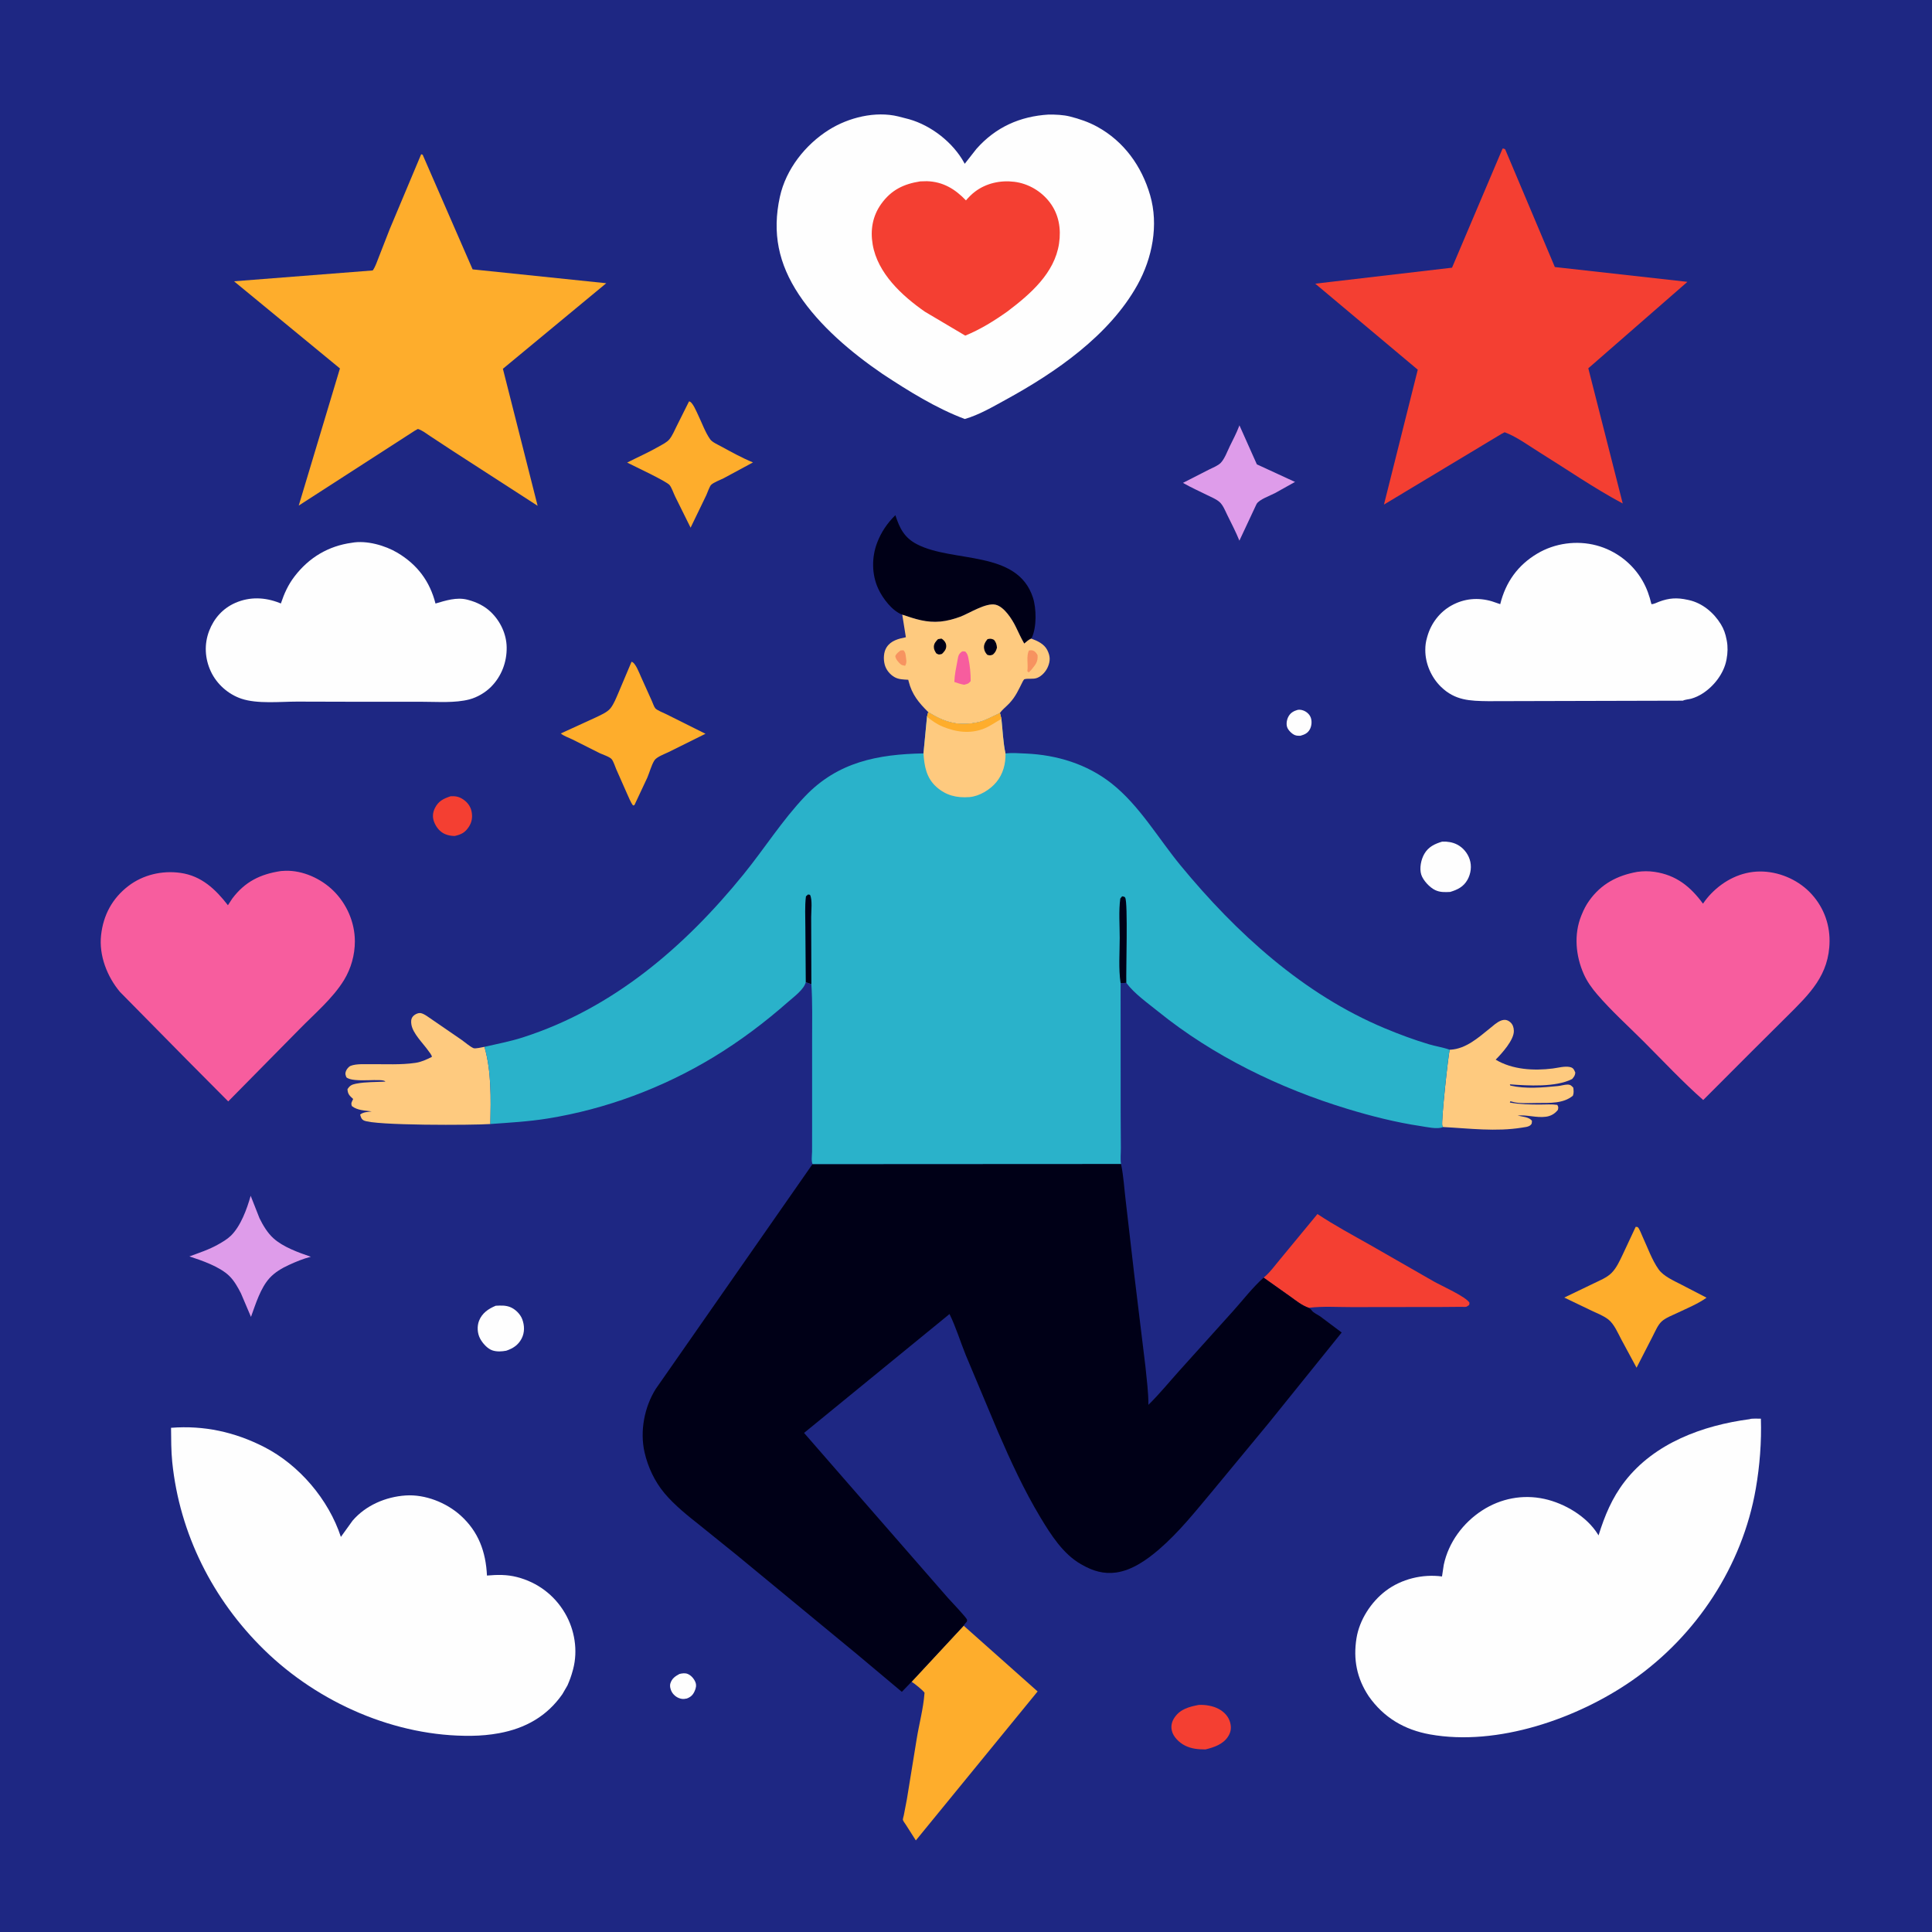 <svg version="1.1" xmlns="http://www.w3.org/2000/svg" style="display: block;" viewBox="0 0 2048 2048" width="512" height="512">
<path transform="translate(0,0)" fill="rgb(30,39,131)" d="M -0 -0 L 2048 0 L 2048 2048 L -0 2048 L -0 -0 z"/>
<path transform="translate(0,0)" fill="rgb(254,254,254)" d="M 1375.57 752.5 C 1377.59 752.155 1379.34 752.4 1381.27 753.049 C 1384.83 754.247 1388.09 757.036 1389.43 760.605 C 1390.88 764.474 1390.44 769.609 1388.44 773.2 C 1386.12 777.342 1382.86 778.674 1378.5 779.942 C 1376.49 780.025 1374.47 779.963 1372.57 779.213 C 1369.47 777.993 1365.41 773.944 1364.39 770.721 C 1363.21 767.024 1364.16 762.26 1366.14 758.995 C 1368.35 755.342 1371.6 753.634 1375.57 752.5 z"/>
<path transform="translate(0,0)" fill="rgb(254,254,254)" d="M 720.201 1774.5 C 722.781 1773.81 726.024 1773.36 728.613 1774.3 C 732.442 1775.69 735.695 1779.46 737.16 1783.15 C 738.464 1786.44 737.771 1789.41 736.386 1792.57 C 734.558 1796.74 732.272 1798.88 728.07 1800.5 C 726.299 1800.81 724.652 1801.14 722.851 1800.88 C 718.447 1800.23 714.625 1797.58 712.295 1793.79 C 710.746 1791.26 709.729 1787.22 710.651 1784.4 C 712.337 1779.23 715.608 1776.99 720.201 1774.5 z"/>
<path transform="translate(0,0)" fill="rgb(244,63,50)" d="M 477.626 844.081 C 482.179 843.776 485.826 844.292 489.83 846.668 C 494.71 849.563 498.53 854.089 499.773 859.688 C 501.125 865.773 500.392 871.318 496.956 876.537 C 492.887 882.717 488.896 884.565 482.015 886.184 C 478.545 886.127 475.353 885.626 472.109 884.322 C 466.27 881.975 462.179 876.705 460.035 870.913 C 458.223 866.019 458.746 861.111 461.066 856.5 C 464.798 849.085 470.199 846.563 477.626 844.081 z"/>
<path transform="translate(0,0)" fill="rgb(254,254,254)" d="M 525.501 1384.14 C 530.744 1383.9 535.645 1383.56 540.658 1385.5 C 546.116 1387.6 551.521 1392.91 553.579 1398.39 C 556.076 1405.04 556.287 1412.47 552.964 1418.89 C 549.362 1425.85 543.801 1429.39 536.609 1431.82 C 531.797 1432.68 526.879 1433.04 522.134 1431.53 C 516.718 1429.81 511.449 1423.76 508.874 1418.84 C 505.961 1413.26 505.54 1405.88 507.825 1400.05 C 511.013 1391.91 517.74 1387.36 525.501 1384.14 z"/>
<path transform="translate(0,0)" fill="rgb(254,254,254)" d="M 1528.8 892.147 C 1534.06 891.878 1539.77 892.782 1544.5 895.191 C 1550.79 898.398 1555.66 904.203 1557.88 910.865 C 1560.28 918.03 1559.24 926.099 1555.58 932.611 C 1551.38 940.055 1545.08 943.129 1537.25 945.49 C 1531.61 945.761 1526.58 946.015 1521.31 943.515 C 1515.52 940.764 1508.51 933.203 1506.6 927.17 C 1504.46 920.401 1506.36 911.184 1509.82 905.177 C 1514.13 897.681 1520.89 894.505 1528.8 892.147 z"/>
<path transform="translate(0,0)" fill="rgb(244,63,50)" d="M 1270.65 1807.3 C 1277.49 1806.92 1285.73 1808.24 1291.78 1811.5 C 1297.64 1814.64 1302.4 1819.57 1304.06 1826.12 C 1305.43 1831.55 1304.86 1836.07 1301.78 1840.85 C 1296.47 1849.08 1286.87 1852.25 1277.89 1854.46 C 1270.18 1854.44 1263 1853.89 1255.97 1850.29 C 1250.1 1847.3 1243.64 1841.19 1242.18 1834.5 C 1241.02 1829.21 1242.27 1824.66 1245.28 1820.32 C 1251.32 1811.6 1260.87 1809.17 1270.65 1807.3 z"/>
<path transform="translate(0,0)" fill="rgb(222,156,234)" d="M 1313.84 450.85 L 1332.32 492.229 L 1371.65 510.366 L 1372.83 510.831 L 1351.62 522.689 C 1346.66 525.303 1334.65 529.509 1332.06 534.22 L 1331.5 535.332 L 1313.81 573.133 C 1310.08 563.88 1305.33 554.793 1300.92 545.826 C 1298.84 541.592 1296.47 535.538 1292.95 532.337 C 1289.45 529.145 1284.22 527.073 1279.99 524.976 C 1271.31 520.674 1262.37 516.698 1253.98 511.871 L 1281.65 497.751 C 1285.6 495.749 1291.24 493.653 1294.21 490.457 C 1298.27 486.092 1301.07 478.325 1303.66 472.97 C 1307.01 466.043 1310.65 459.348 1313.37 452.137 L 1313.84 450.85 z"/>
<path transform="translate(0,0)" fill="rgb(222,156,234)" d="M 265.717 1267.58 L 275.053 1291.29 C 278.694 1298.78 283.521 1306.85 289.688 1312.48 C 300.031 1321.92 316.391 1327.73 329.515 1332.21 C 321.462 1334.26 313.63 1337.49 306.094 1340.97 C 298.744 1344.36 291.332 1348.72 285.823 1354.74 C 276.081 1365.37 270.9 1382.64 266.043 1395.97 L 255.467 1371.12 C 252.179 1364.67 248.329 1357.72 243.108 1352.61 C 232.961 1342.67 214.113 1336.23 200.792 1331.85 C 211.133 1328.01 221.431 1324.71 231.1 1319.25 C 235.75 1316.62 240.755 1313.75 244.609 1310.03 C 255.2 1299.8 261.767 1281.54 265.717 1267.58 z"/>
<path transform="translate(0,0)" fill="rgb(254,173,44)" d="M 730.399 425.5 C 734.072 425.66 738.403 436.621 740.079 440.05 C 744.007 448.089 747.672 458.522 752.827 465.688 C 755.045 468.77 760.664 471.189 764 473.005 C 775.178 479.088 786.407 485.342 798.182 490.188 L 767.214 506.891 C 763.441 508.814 756.801 511.202 753.866 513.913 C 752.2 515.451 749.875 522.437 748.73 524.87 L 732.062 559.361 L 715.563 526.066 C 713.933 522.704 712.063 517.066 709.841 514.254 C 706.617 510.174 672.098 494.1 664.801 490.356 C 676.158 484.541 687.746 479.508 698.831 473.102 C 702.424 471.025 706.981 468.871 709.627 465.627 C 712.768 461.777 715.055 456.194 717.281 451.74 L 730.399 425.5 z"/>
<path transform="translate(0,0)" fill="rgb(254,173,44)" d="M 1733.89 1300.5 C 1734.65 1300.64 1735.58 1300.43 1736.17 1300.93 C 1737.77 1302.28 1740.32 1309.05 1741.25 1311.05 C 1746.45 1322.23 1751.12 1335.62 1758.24 1345.63 C 1763.35 1352.82 1774.26 1357.61 1781.94 1361.58 L 1809.01 1375.61 C 1800.02 1382.11 1788.26 1386.88 1778.25 1391.66 C 1773.03 1394.15 1765.92 1396.78 1761.57 1400.67 C 1757.4 1404.41 1754.6 1411.33 1752.02 1416.31 L 1734.82 1449.83 L 1718.75 1420.06 C 1715.07 1413.18 1711.06 1403.43 1704.82 1398.63 C 1699.81 1394.77 1693.13 1392.15 1687.42 1389.49 L 1658.2 1375.47 L 1689.37 1360.48 C 1695.57 1357.45 1703.25 1354.42 1708.19 1349.5 C 1713.56 1344.17 1716.83 1336.72 1720.09 1329.99 L 1733.89 1300.5 z"/>
<path transform="translate(0,0)" fill="rgb(254,173,44)" d="M 669.453 701.5 C 673.497 702.272 677.592 713.267 679.4 717.298 L 690.868 742.776 C 691.873 744.926 693.227 749.152 694.646 750.826 C 696.449 752.954 703.659 755.77 706.368 757.121 L 747.849 777.839 L 708.604 797.3 C 704.485 799.292 696.051 802.33 693.678 806.085 C 690.519 811.083 688.568 818.746 686.174 824.337 L 672.5 853.468 L 671.053 853.818 C 668.371 850.315 666.586 845.381 664.711 841.37 L 653.247 815.433 C 651.961 812.45 650.402 807.274 648.463 804.842 C 646.402 802.258 638.956 799.891 635.9 798.472 L 606.763 783.835 C 603.062 781.988 597.492 780.206 594.483 777.482 L 631.411 760.571 C 636.306 758.197 643.579 755.186 647.046 750.893 C 650.756 746.299 653.331 739.49 655.682 734.09 L 669.453 701.5 z"/>
<path transform="translate(0,0)" fill="rgb(254,202,127)" d="M 1536.78 1112.77 L 1537.85 1112.71 C 1554.1 1111.68 1567.18 1099.89 1579.29 1090.13 C 1582.84 1087.27 1586.71 1083.59 1591 1081.93 C 1594.78 1080.46 1598.02 1080.93 1601.05 1083.67 C 1603.71 1086.08 1604.64 1089.17 1604.75 1092.7 C 1605.03 1102.35 1592.02 1116.68 1585.47 1123.29 C 1603.17 1133.91 1625.89 1135.21 1645.99 1132.65 C 1651.43 1131.96 1658.62 1129.95 1663.99 1131.06 C 1667.9 1131.87 1668.41 1133.71 1669.9 1137 C 1669.61 1140.21 1668.5 1141.48 1666.5 1143.82 C 1649.12 1152.69 1619.67 1150.9 1600.5 1149.44 L 1601 1150.74 C 1617.48 1154.49 1634.61 1152.83 1651.26 1151.28 C 1654.54 1150.98 1658.36 1149.75 1661.5 1149.71 C 1664.66 1149.67 1665.78 1150.81 1667.77 1153 C 1668.11 1156.1 1668.49 1158.5 1667.33 1161.5 C 1657.13 1170.01 1642.59 1169.11 1630.1 1169.21 C 1623.51 1169.26 1616.64 1169.63 1610.09 1169.13 C 1607.06 1168.91 1603.96 1168.2 1601.03 1167.39 L 1600.5 1168.73 C 1611.32 1170.71 1622.04 1170.88 1633 1170.86 C 1638.81 1170.86 1645.05 1170.35 1650.79 1171.21 C 1652.12 1173.68 1651.98 1173.72 1651.44 1176.5 C 1648.31 1180.54 1643.96 1183.09 1638.83 1183.78 C 1628.6 1185.16 1618.71 1181.51 1608.75 1182.53 C 1613.99 1183.89 1620.52 1183.88 1623.93 1188 C 1623.71 1190.25 1624.2 1191.14 1622.38 1192.68 C 1620.24 1194.5 1617.66 1194.64 1615 1195.07 L 1613.49 1195.32 C 1585.62 1199.84 1557.57 1196.15 1529.7 1194.7 L 1529.33 1193.98 L 1528.89 1193.21 C 1527.52 1189.77 1535.18 1118.13 1536.78 1112.77 z"/>
<path transform="translate(0,0)" fill="rgb(0,0,23)" d="M 956.429 651.578 C 945.638 647.558 935.63 634.195 930.927 623.969 C 923.952 608.802 923.912 590.658 929.864 575.145 C 934.164 563.936 940.591 554.497 949.138 546.115 C 953.618 559.974 958.564 569.955 972.022 576.936 C 1010.29 596.789 1078.46 582.677 1094.96 633.5 C 1098.66 644.884 1099.01 664.799 1093.83 675.771 L 1093.15 676.92 C 1090.33 678.071 1088.06 680.292 1085.72 682.21 C 1082.31 676.345 1079.74 670.549 1076.8 664.5 C 1072.92 656.502 1064.53 643.275 1055.5 641.055 C 1045.31 638.55 1027.68 650.048 1018.09 653.695 C 1011.7 656.124 1003.83 658.251 997 658.876 C 981.985 660.251 970.412 656.254 956.429 651.578 z"/>
<path transform="translate(0,0)" fill="rgb(244,63,50)" d="M 1339.48 1354.35 L 1340.89 1353.17 C 1346.57 1348.34 1351.51 1341.38 1356.32 1335.67 L 1396.56 1286.92 C 1414.36 1298.8 1433.72 1309.16 1452.36 1319.7 L 1519.97 1358.44 C 1527.8 1362.92 1553.79 1374.39 1557.76 1381 L 1557.36 1383.32 C 1556.41 1383.94 1555.55 1384.74 1554.5 1385.17 C 1553.5 1385.58 1550.21 1385.28 1549.06 1385.3 L 1529.06 1385.46 L 1433.54 1385.59 C 1418.39 1385.65 1402.21 1384.47 1387.26 1386.34 C 1380.05 1383.87 1373.81 1378.74 1367.67 1374.33 L 1339.48 1354.35 z"/>
<path transform="translate(0,0)" fill="rgb(254,202,127)" d="M 519.831 1191.51 C 502.637 1192.8 395.836 1193.34 385.5 1187.64 C 382.963 1186.24 382.507 1184.06 381.774 1181.5 C 385.249 1178.67 389.647 1178.81 394.03 1178.12 C 386.762 1177.12 378.922 1177.17 372.997 1172.5 C 371.739 1169.05 372.968 1168.23 374.353 1164.97 C 370.562 1161.49 368.582 1159.84 368.351 1154.5 C 370.613 1151.04 372.784 1149.67 376.853 1148.87 L 378 1148.65 C 387.778 1146.79 398.535 1147.09 408.5 1146.56 C 406.128 1142.32 374.511 1148.42 367.171 1141.98 C 366.212 1139.19 365.628 1138.37 366.688 1135.5 C 367.508 1133.28 369.66 1130.6 371.879 1129.77 C 377.871 1127.52 386.346 1128.18 392.733 1128.1 C 408.345 1127.92 425.048 1128.98 440.469 1126.66 C 446.875 1125.69 452.085 1123.19 457.797 1120.34 C 457.854 1118.48 455.006 1115.22 453.868 1113.6 C 448.452 1105.89 437.593 1095.55 436.088 1086 C 435.638 1083.15 435.618 1080.22 437.386 1077.86 C 439.123 1075.55 443.029 1073.45 446 1073.95 C 449.716 1074.57 454.938 1078.8 458.081 1080.85 L 489.221 1102.25 C 493.054 1104.93 497.61 1109.05 501.761 1111.02 C 503.809 1112 511.127 1110.09 513.547 1109.7 C 521.074 1135.95 520.288 1164.41 519.831 1191.51 z"/>
<path transform="translate(0,0)" fill="rgb(254,202,127)" d="M 956.429 651.578 C 970.412 656.254 981.985 660.251 997 658.876 C 1003.83 658.251 1011.7 656.124 1018.09 653.695 C 1027.68 650.048 1045.31 638.55 1055.5 641.055 C 1064.53 643.275 1072.92 656.502 1076.8 664.5 C 1079.74 670.549 1082.31 676.345 1085.72 682.21 C 1088.06 680.292 1090.33 678.071 1093.15 676.92 C 1099.65 679.295 1106.86 682.549 1110.16 689.103 C 1113.3 695.34 1113.55 700.289 1110.84 706.802 C 1108.83 711.64 1104.45 716.64 1099.5 718.582 C 1094.88 720.393 1089.34 718.753 1085.63 720.139 C 1085.43 720.213 1084.21 722.275 1084.15 722.384 C 1079.71 731.163 1076.89 738.081 1070 745.5 C 1066.88 748.869 1062.51 752.063 1060 755.844 L 1057.94 756.849 C 1051.18 759.714 1044.72 763.822 1037.5 765.463 C 1016.81 770.162 1001.55 765.964 983.979 754.859 C 973.778 744.721 966.682 736.216 963.118 721.945 L 962.789 720.587 C 957.755 720.314 952.493 720.298 948.018 717.66 C 943.138 714.782 939.214 709.888 937.795 704.364 C 936.33 698.658 936.571 691.195 939.87 686.11 C 944.479 679.007 952.489 677.06 960.251 675.493 L 956.429 651.578 z"/>
<path transform="translate(0,0)" fill="rgb(247,147,96)" d="M 954.619 689.5 L 957.726 689.33 C 959.757 691.365 959.862 693.238 960.226 695.953 L 960.421 697.5 C 960.901 700.991 961.217 702.582 959.5 705.764 L 956.5 705.114 C 955.669 704.741 955.303 704.634 954.537 703.96 C 952.209 701.91 949.397 698.637 949.045 695.5 C 950.129 692.758 952.4 691.297 954.619 689.5 z"/>
<path transform="translate(0,0)" fill="rgb(0,0,23)" d="M 994.356 677.5 L 998 676.952 C 998.946 677.58 999.435 677.85 1000.3 678.705 C 1002.17 680.554 1003.27 682.837 1003.03 685.5 C 1002.74 688.875 1000.77 690.915 998.5 693.182 C 995.267 693.956 995.345 694.218 992.5 692.587 C 991.023 690.238 989.861 688.406 989.933 685.543 C 990.021 682.049 992.108 679.844 994.356 677.5 z"/>
<path transform="translate(0,0)" fill="rgb(247,147,96)" d="M 1090.8 689.5 C 1092.29 689.253 1093.67 689.167 1095.14 689.687 C 1097.55 690.536 1098.65 692.433 1099.86 694.5 C 1100.42 702.026 1097.45 704.721 1093.02 710.316 L 1090.5 712.841 L 1089.01 711.5 C 1090.17 704.649 1087.6 695.237 1090.8 689.5 z"/>
<path transform="translate(0,0)" fill="rgb(0,0,23)" d="M 1046.84 677.5 C 1050.27 676.884 1050.54 676.863 1053.71 678.296 C 1056 681.111 1056.39 682.934 1056.83 686.5 C 1055.87 689.92 1055.15 691.48 1052.5 693.876 C 1049.6 694.927 1049.46 694.951 1046.5 694.097 C 1044.64 691.955 1043.55 690.193 1043.15 687.318 C 1042.61 683.376 1044.47 680.405 1046.84 677.5 z"/>
<path transform="translate(0,0)" fill="rgb(247,93,158)" d="M 1020.01 690.5 C 1021.12 690.363 1022.16 690.556 1023.27 690.677 C 1025.45 692.937 1025.91 694.594 1026.53 697.648 C 1028.23 706.022 1028.97 713.414 1028.95 722 C 1026.54 724.996 1025.6 724.868 1022 725.863 C 1018.37 725.257 1015.11 724.126 1011.65 722.89 C 1011.89 715.307 1013.54 707.665 1014.95 700.219 C 1015.86 695.411 1015.83 693.339 1020.01 690.5 z"/>
<path transform="translate(0,0)" fill="rgb(254,173,44)" d="M 1021.6 1723.21 L 1022.39 1724.07 L 1099.92 1793 L 970.833 1950.92 L 960.254 1934.32 C 959.552 1933.19 957.326 1930.32 957.085 1929.13 C 956.927 1928.36 957.894 1925.14 958.061 1924.31 L 961.339 1907.27 L 971.646 1843.84 C 974.176 1827.95 978.78 1811.25 979.946 1795.32 C 979.97 1794.99 980.152 1794.61 979.986 1794.33 C 978.662 1792.04 968.829 1784.1 966.321 1782.73 L 1021.6 1723.21 z"/>
<path transform="translate(0,0)" fill="rgb(254,254,254)" d="M 1577.62 743.273 C 1558.08 743.033 1542.36 742.558 1527.46 728.019 C 1517.19 717.999 1510.84 703.422 1510.87 689.069 C 1510.88 684.388 1511.37 680.448 1512.69 675.936 L 1513.12 674.403 C 1517.03 660.762 1526.1 648.821 1538.54 641.893 C 1552.07 634.359 1566.9 633.085 1581.56 637.447 L 1590.3 640.432 C 1596.03 617.237 1608.81 599.198 1629.47 586.883 C 1648.18 575.727 1671.39 572.569 1692.42 578.189 C 1712.83 583.643 1730.65 597.285 1741.15 615.633 C 1745.78 623.73 1748.41 631.397 1750.59 640.425 C 1753.12 640.478 1756.15 638.799 1758.56 637.89 C 1769.34 633.826 1777.73 633.343 1789 635.837 L 1790.36 636.127 C 1804.58 639.299 1816.64 649.409 1824.14 661.633 C 1827.33 666.823 1829.12 672.015 1830.22 678 L 1830.48 679.26 C 1831.67 685.365 1831.45 692.416 1830.28 698.5 L 1830.08 699.602 C 1827.34 713.825 1817.06 727.194 1805 735.001 C 1801.19 737.467 1797.01 739.445 1792.64 740.666 C 1790.65 741.222 1785.43 741.7 1783.98 742.755 L 1577.62 743.273 z"/>
<path transform="translate(0,0)" fill="rgb(254,254,254)" d="M 373.068 575.348 C 388.467 572.527 408.364 578.179 421.514 586.068 C 442.456 598.632 455.609 616.174 461.641 639.759 C 472.417 636.6 483.965 632.815 495.285 635.652 L 496.5 635.983 C 505.359 638.336 513.755 642.442 520.395 648.85 C 530.437 658.54 536.866 672.107 537.093 686.125 C 537.347 701.783 531.644 716.842 520.596 728.002 C 514.578 734.081 505.925 739.214 497.577 741.397 C 482.259 745.401 463.81 743.89 447.999 743.906 L 382.5 743.904 L 314.927 743.728 C 296.995 743.743 272.804 746.388 255.801 740.628 C 241.822 735.893 229.728 725.128 223.5 711.764 C 217.13 698.098 216.308 682.878 221.705 668.787 C 226.802 655.478 236.16 644.94 249.294 639.148 C 264.742 632.334 280.992 633.032 296.456 639.19 L 297.741 639.712 C 301.248 629.189 305.408 619.917 312.192 611.061 C 327.512 591.06 347.986 578.737 373.068 575.348 z"/>
<path transform="translate(0,0)" fill="rgb(247,93,158)" d="M 1735.5 924.223 C 1741.62 923.349 1747.66 923.314 1753.79 924.202 C 1776.74 927.533 1791.89 939.731 1805.24 957.927 C 1807.87 954.052 1810.73 950.5 1814 947.139 C 1827.65 933.119 1845.76 923.958 1865.55 923.818 C 1884.78 923.682 1904.64 931.88 1918.19 945.545 C 1932.03 959.507 1939.54 977.939 1939.4 997.556 C 1939.15 1033.63 1918.27 1053.55 1894.48 1077.21 L 1857.11 1114.37 L 1805.48 1166.07 C 1783.41 1146.62 1763.08 1124.78 1742.27 1103.98 C 1725.88 1087.6 1708.1 1071.61 1693.03 1054.02 C 1687.39 1047.44 1682.33 1040.42 1678.81 1032.45 C 1670.29 1013.2 1668.22 990.524 1676.2 970.717 L 1676.92 969 C 1678.97 963.951 1681.28 959.48 1684.42 955.032 C 1697.04 937.118 1714.33 928 1735.5 924.223 z"/>
<path transform="translate(0,0)" fill="rgb(247,93,158)" d="M 297.797 923.344 L 302.537 923.064 C 320.99 922.529 340.252 931.33 353.318 944.133 C 367.603 958.131 376.161 977.798 376.175 997.844 C 376.186 1012.14 372.168 1026.55 364.744 1038.77 C 352.919 1058.23 333.204 1074.83 317.297 1091.12 L 241.925 1167.55 L 197.99 1123.33 L 127.154 1051.47 C 113.525 1035.22 104.787 1012.8 107.14 991.383 C 109.48 970.083 118.971 952.337 135.973 939.271 C 151.614 927.25 171.93 922.541 191.375 925.309 C 213.593 928.472 228.456 942.62 241.606 959.588 L 246.229 952.5 C 259.674 934.63 275.985 926.586 297.797 923.344 z"/>
<path transform="translate(0,0)" fill="rgb(254,173,44)" d="M 446.468 163.5 L 448.047 164.047 L 500.996 285.543 L 642.648 300.235 L 533.097 390.927 L 569.899 536.166 L 479.26 477.599 L 455.722 462.113 C 451.681 459.441 447.65 456.187 443 454.715 L 439.775 456.5 L 316.671 535.936 L 360.348 390.565 L 248.071 298.176 L 395.134 286.684 C 398.022 282.592 399.699 277.123 401.586 272.441 L 413.126 242.868 L 446.468 163.5 z"/>
<path transform="translate(0,0)" fill="rgb(244,63,50)" d="M 1592.79 157.5 C 1593.87 157.33 1594.5 157.79 1595.5 158.18 L 1648.21 283.075 L 1788.73 298.768 L 1683.67 390.406 L 1720.16 533.73 C 1689.79 517.52 1660.99 497.546 1631.73 479.382 C 1620.22 472.236 1607.62 462.866 1595 458.198 L 1591.73 459.911 L 1467.05 534.883 L 1502.89 391.893 L 1394.21 300.706 L 1539.21 283.758 L 1592.79 157.5 z"/>
<path transform="translate(0,0)" fill="rgb(254,254,254)" d="M 181.313 1513.53 C 216.269 1510.82 248.777 1517.94 279.964 1533.85 C 317.17 1552.84 348.351 1589.56 361.349 1629.18 L 373.768 1611.94 C 387.745 1595.67 408.911 1586.65 430.094 1585.25 C 450.609 1583.9 473.074 1592.77 488.238 1606.45 C 507.273 1623.62 515.003 1645.05 516.206 1670.14 C 527.357 1669.22 537.143 1668.96 548.062 1671.76 C 569.721 1677.33 587.604 1690.75 598.893 1710 C 609.174 1727.52 612.778 1749.54 607.557 1769.29 L 607.087 1771 C 605.623 1776.53 603.831 1781.41 601.525 1786.63 L 596.129 1795.91 C 579.729 1819.4 556.871 1832.14 529 1837.27 C 519.41 1839.03 509.712 1839.9 499.966 1840.03 C 419.22 1841.1 337.586 1805.13 280.09 1748.95 C 225.566 1695.67 190.381 1625.92 182.589 1549.93 C 181.359 1537.93 181.47 1525.59 181.313 1513.53 z"/>
<path transform="translate(0,0)" fill="rgb(254,254,254)" d="M 1854.64 1504.39 C 1856.85 1503.39 1863.86 1503.96 1866.61 1503.84 C 1867.38 1528.62 1865.44 1553.66 1861.21 1578.07 C 1847.02 1659.89 1798.39 1733.77 1730.46 1781.15 C 1672.16 1821.81 1587.31 1851.41 1515.79 1838.53 C 1488.72 1833.66 1466.69 1820.7 1450.83 1797.98 C 1438.21 1778.95 1434.35 1758.85 1437.95 1736.5 C 1441.08 1717.14 1453.35 1698.24 1468.84 1686.45 C 1485.5 1673.76 1507.96 1668.33 1528.58 1671.12 L 1530.45 1658.76 C 1535.53 1634.91 1550.94 1614.18 1571.29 1601.04 C 1590.9 1588.38 1614.15 1583.92 1636.97 1588.88 C 1658.51 1593.58 1681.95 1607.36 1693.76 1626.34 L 1694.52 1627.58 C 1701.08 1606.62 1708.76 1587.9 1722.35 1570.35 C 1753.86 1529.65 1805.04 1510.97 1854.64 1504.39 z"/>
<path transform="translate(0,0)" fill="rgb(254,254,254)" d="M 1111.67 121.435 C 1118.97 121.395 1127.12 121.702 1134.2 123.49 C 1144.22 126.018 1153.93 129.318 1163.02 134.296 C 1191.45 149.878 1210.26 176.147 1219.19 206.933 C 1228.36 238.517 1221.53 273.5 1205.83 301.824 C 1176.01 355.612 1118.85 394.884 1066.06 423.755 C 1052.23 431.318 1037.9 439.785 1022.71 444.159 C 992.196 432.74 962.662 414.262 935.504 396.37 C 902.755 373.995 868.87 345.555 846.8 312.203 C 825.253 279.642 818.305 246.977 826.715 208.596 C 833.123 179.351 853.715 153.288 878.733 137.592 C 899.557 124.528 927.874 117.533 952.113 123.397 L 963.74 126.398 C 987.349 133.116 1010.35 151.127 1022.14 172.684 L 1022.64 173.64 L 1035.07 157.813 C 1055.46 134.77 1081.24 123.26 1111.67 121.435 z"/>
<path transform="translate(0,0)" fill="rgb(244,63,50)" d="M 975.454 192.272 L 982.5 192.074 C 999.648 192.573 1012.47 200.405 1023.95 212.416 C 1026.79 209.085 1030.01 205.846 1033.5 203.194 C 1045.37 194.182 1060.55 190.89 1075.19 192.705 C 1090.02 194.543 1103.76 202.623 1112.79 214.5 C 1122.48 227.248 1124.95 242.53 1122.64 258.094 C 1117.95 289.687 1091.93 311.978 1067.89 330.179 C 1053.79 340.155 1039.24 349.236 1023.21 355.766 L 980.374 330.393 C 956.144 313.486 930.326 289.73 925.088 259.258 C 922.43 243.799 924.921 228.933 934.202 216.061 C 944.798 201.367 957.842 195.041 975.454 192.272 z"/>
<path transform="translate(0,0)" fill="rgb(0,0,23)" d="M 861.316 1234 L 1188.32 1233.83 L 1188.61 1235.2 C 1190.95 1246.72 1191.72 1259.51 1193.12 1271.27 L 1202.32 1350.82 L 1214.24 1448.84 C 1215.54 1462.09 1217.42 1475.89 1217.36 1489.2 C 1229.03 1477.73 1239.13 1465.31 1250.03 1453.17 L 1307.5 1389.34 C 1317.95 1377.69 1327.8 1364.77 1339.48 1354.35 L 1367.67 1374.33 C 1373.81 1378.74 1380.05 1383.87 1387.26 1386.34 C 1388.81 1387.25 1389.46 1387.71 1390.52 1389.15 C 1392.51 1391.87 1396.81 1393.54 1399.63 1395.55 L 1422.25 1412.52 L 1344.78 1508.64 L 1285.36 1580.5 C 1267.24 1602.1 1249.96 1624.03 1228.5 1642.51 C 1215.81 1653.44 1200.09 1664.56 1183.15 1666.93 C 1169.96 1668.77 1158.45 1665.29 1147.07 1658.77 L 1145.85 1658.09 C 1126.93 1647.34 1113.91 1626.83 1102.98 1608.67 C 1085.52 1579.64 1071.45 1549.02 1057.99 1518 L 1023.69 1436.31 C 1018 1422.19 1013.2 1406.5 1006.53 1392.93 L 852.34 1518.96 L 901.42 1575.29 L 1004.74 1693.72 C 1007.52 1696.92 1024.46 1714.51 1025.1 1717 C 1025.26 1717.65 1024.97 1718.33 1024.91 1719 C 1023.74 1720.33 1022.37 1721.61 1021.6 1723.21 L 966.321 1782.73 L 955.985 1793.43 L 908.5 1753.6 L 781.826 1649.12 L 742.491 1617.38 C 729.354 1606.98 715.137 1595.73 704.351 1582.85 C 694.013 1570.49 686.813 1555.18 683.245 1539.5 C 678.174 1517.21 683.011 1491.6 695.136 1472.3 L 861.316 1234 z"/>
<path transform="translate(0,0)" fill="rgb(42,178,202)" d="M 983.979 754.859 C 1001.55 765.964 1016.81 770.162 1037.5 765.463 C 1044.72 763.822 1051.18 759.714 1057.94 756.849 L 1060 755.844 L 1061.55 762.057 C 1062.86 773.919 1063.33 787.101 1065.86 798.685 C 1073.05 797.835 1080.38 798.485 1087.6 798.801 C 1120.33 800.237 1152.24 809.948 1178.18 830.382 C 1207.81 853.728 1227.7 888.59 1251.53 917.516 C 1310.39 988.965 1381.79 1054.15 1468.19 1090.13 C 1483.38 1096.46 1498.83 1102.22 1514.61 1106.94 C 1521.89 1109.12 1529.66 1110.23 1536.78 1112.77 C 1535.18 1118.13 1527.52 1189.77 1528.89 1193.21 L 1529.33 1193.98 L 1529.7 1194.7 C 1524.23 1197.49 1511.76 1194.55 1505.75 1193.66 C 1479.78 1189.8 1453.27 1183.05 1428.16 1175.42 C 1356.58 1153.68 1285.94 1119.36 1227.62 1072.18 C 1216.27 1063 1202.67 1053.56 1193.94 1041.89 L 1187.88 1042.15 L 1187.95 1182.17 L 1188.15 1217.2 C 1188.18 1222.43 1187.46 1228.79 1188.32 1233.83 L 861.316 1234 C 859.816 1230.35 860.777 1224.74 860.825 1220.75 L 860.869 1193.58 L 860.875 1102.31 C 860.86 1082.69 861.35 1062.88 860.093 1043.3 L 854.154 1041.18 C 852.25 1048.96 841.473 1056.72 835.437 1062.03 C 810.718 1083.8 784.278 1103.71 756.078 1120.78 C 702.481 1153.21 642.387 1175.72 580.5 1185.68 C 560.268 1188.94 540.224 1190.03 519.831 1191.51 C 520.288 1164.41 521.074 1135.95 513.547 1109.7 C 527.198 1106.51 540.756 1104.02 554.152 1099.72 C 649.836 1069.02 725.742 1003.71 788.127 926.922 C 810.079 899.903 829.323 869.349 853.304 844.187 C 888.141 807.634 930.527 799.551 978.92 798.626 L 982.65 759.785 L 983.979 754.859 z"/>
<path transform="translate(0,0)" fill="rgb(0,0,23)" d="M 854.154 1041.18 L 853.716 982.551 C 853.739 971.909 852.982 960.674 854.349 950.158 L 856.5 948.21 L 858.588 948.5 C 861.356 953.251 859.868 966.421 859.882 972.103 L 860.093 1043.3 L 854.154 1041.18 z"/>
<path transform="translate(0,0)" fill="rgb(0,0,23)" d="M 1187.88 1042.15 C 1185.57 1026.94 1186.95 1009.57 1186.95 994.109 C 1186.96 980.648 1185.76 965.797 1187.55 952.5 L 1189.5 950.114 C 1190.77 950.433 1192.07 950.326 1192.76 951.574 C 1195.78 957.019 1193.51 1029.17 1193.94 1041.89 L 1187.88 1042.15 z"/>
<path transform="translate(0,0)" fill="rgb(254,202,127)" d="M 983.979 754.859 C 1001.55 765.964 1016.81 770.162 1037.5 765.463 C 1044.72 763.822 1051.18 759.714 1057.94 756.849 L 1060 755.844 L 1061.55 762.057 C 1062.86 773.919 1063.33 787.101 1065.86 798.685 C 1066.12 809.703 1063.32 820.441 1056.19 829.091 C 1049.58 837.107 1038.09 844.153 1027.6 844.951 C 1014.13 845.976 1002.72 843.226 992.5 834.042 C 981.916 824.529 979.828 812.033 978.92 798.626 L 982.65 759.785 L 983.979 754.859 z"/>
<path transform="translate(0,0)" fill="rgb(254,173,44)" d="M 983.979 754.859 C 1001.55 765.964 1016.81 770.162 1037.5 765.463 C 1044.72 763.822 1051.18 759.714 1057.94 756.849 L 1060 755.844 L 1061.55 762.057 C 1055.51 765.421 1049.6 769.744 1043.2 772.302 C 1028.45 778.195 1013.27 776.104 999 770.118 C 992.88 767.551 987.816 763.907 982.65 759.785 L 983.979 754.859 z"/>
</svg>